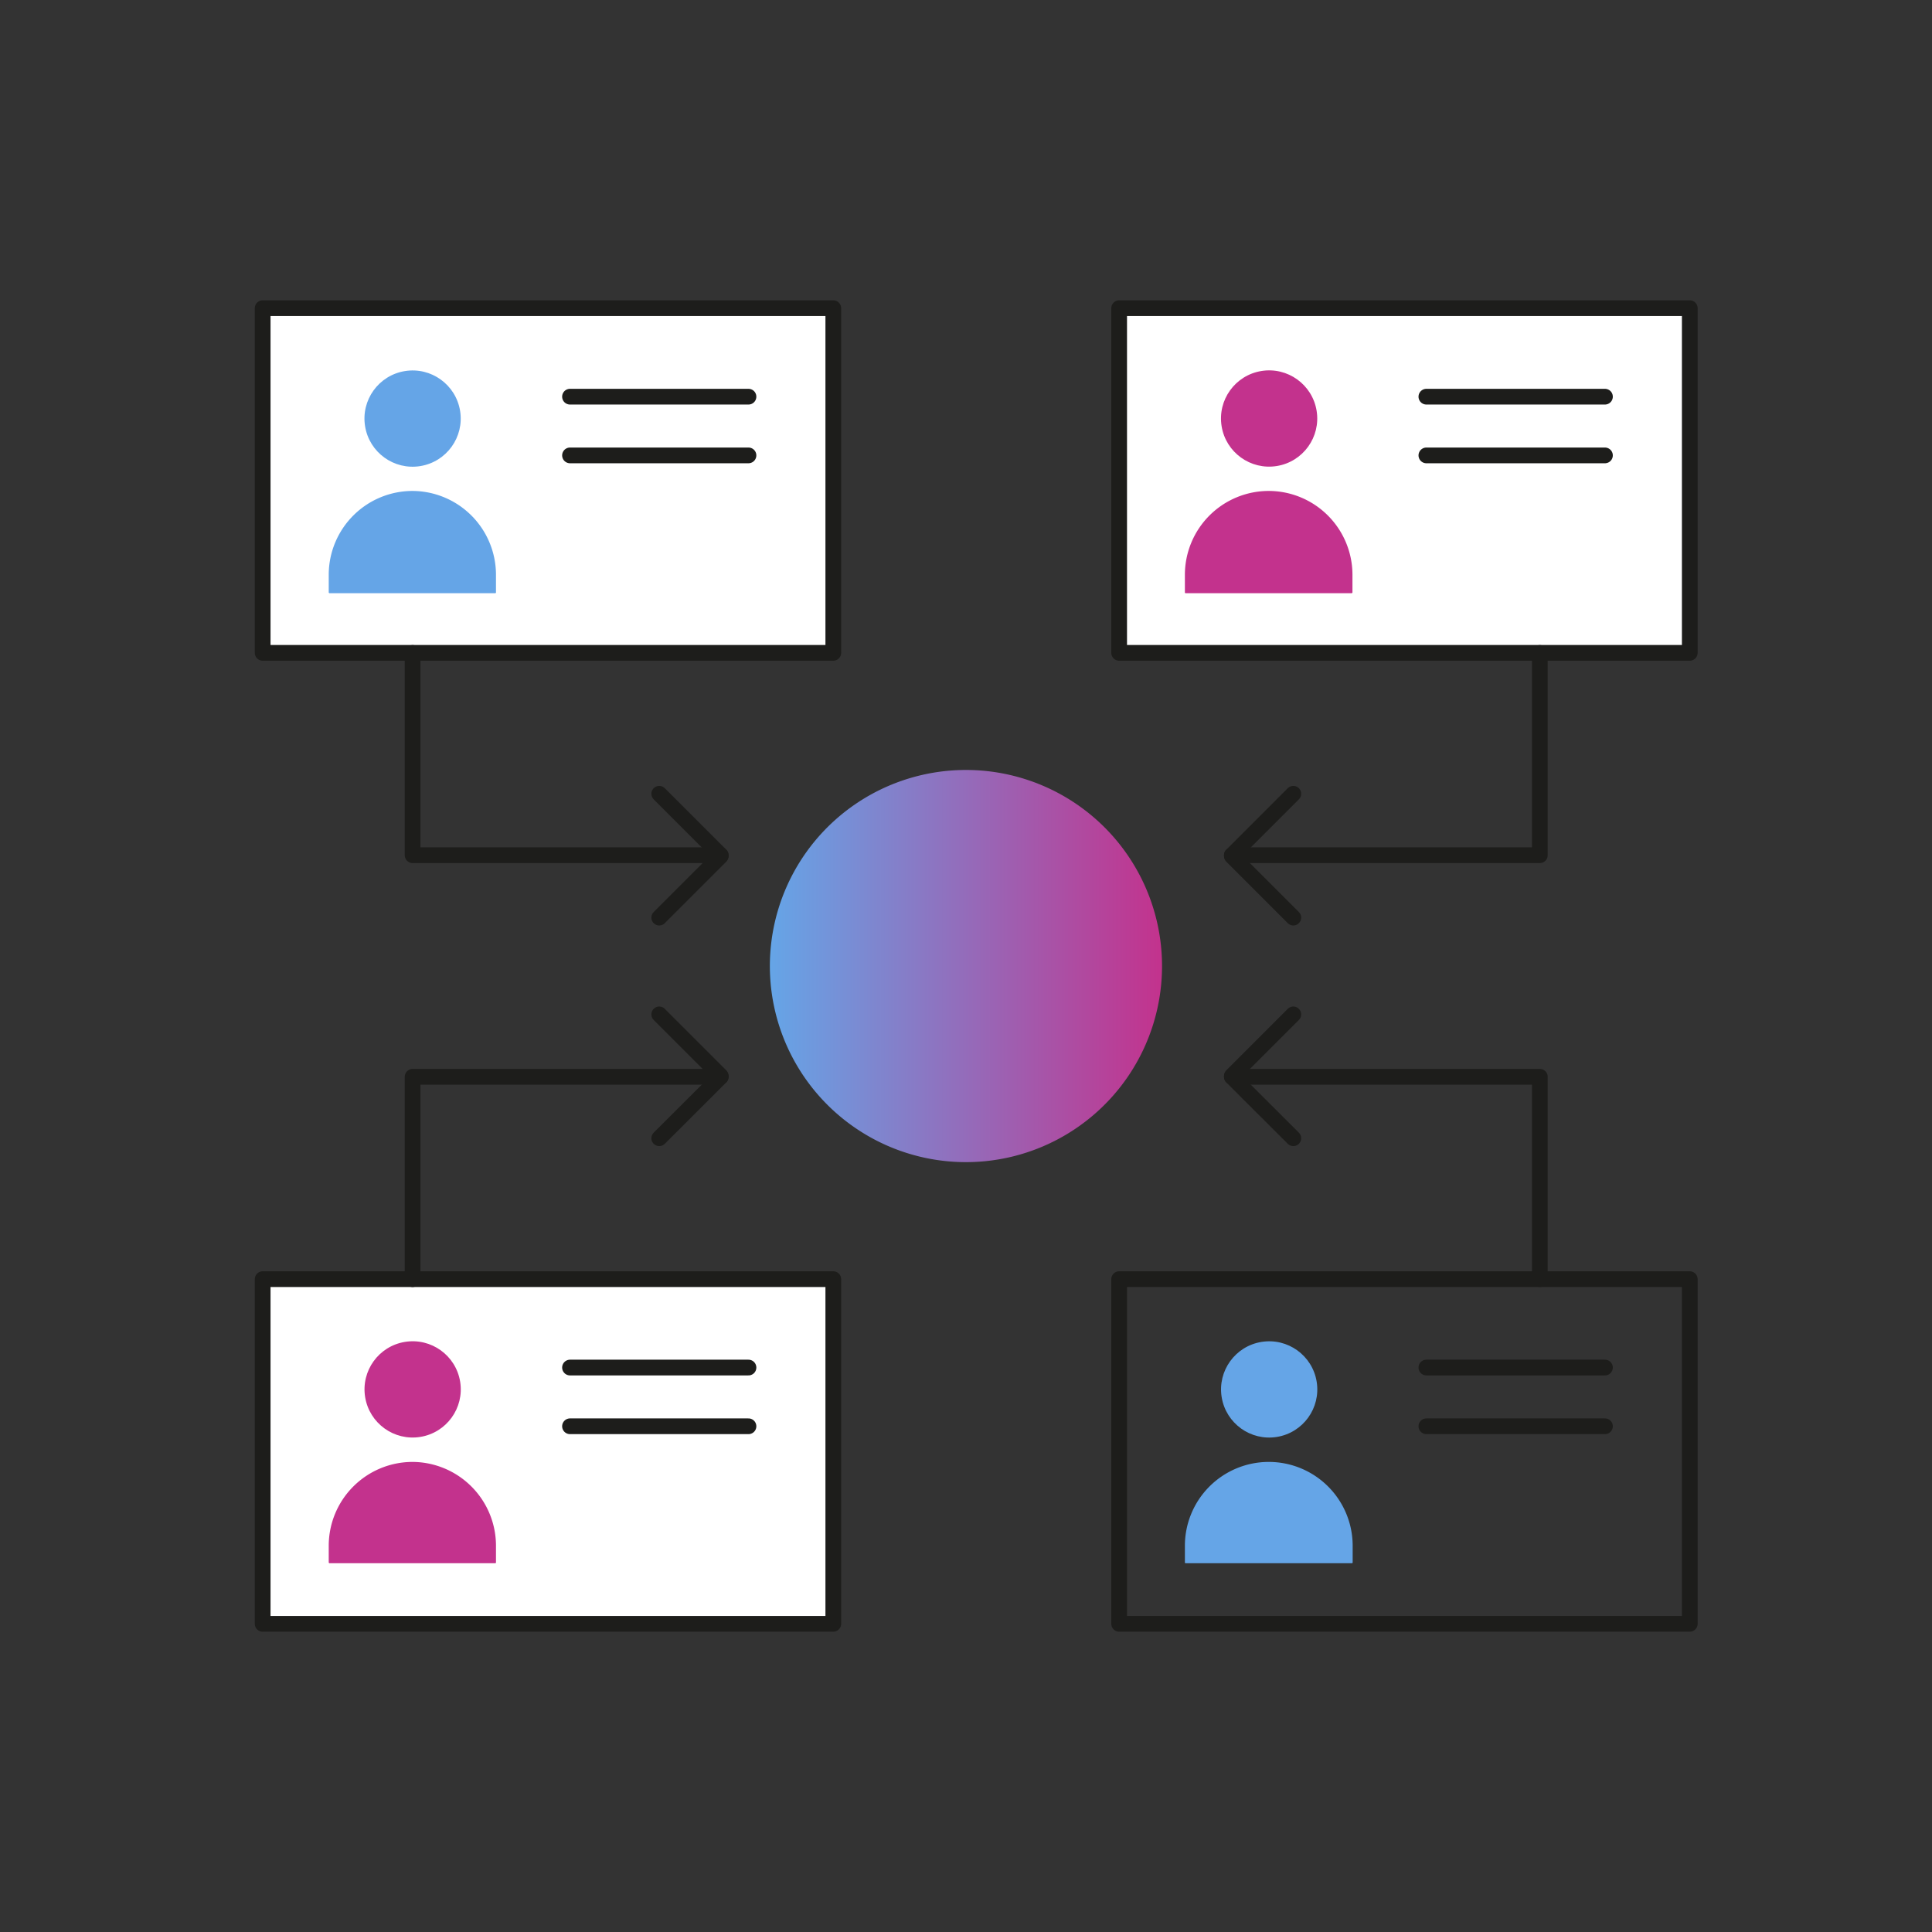 <svg xmlns="http://www.w3.org/2000/svg" xmlns:xlink="http://www.w3.org/1999/xlink" viewBox="0 0 184.25 184.25"><rect x="0" y="0" width="184.25" height="184.25" fill="#333333" stroke="none"/><defs><style>.cls-1{fill:#fff;}.cls-1,.cls-3{stroke:#1d1d1b;stroke-linecap:round;stroke-linejoin:round;stroke-width:1.5px;}.cls-2{fill:#65a5e7;}.cls-3{fill:none;}.cls-4{fill:#c3328d;}.cls-5{fill:url(#linear-gradient);}</style><linearGradient id="linear-gradient" x1="73.43" y1="92.13" x2="110.82" y2="92.13" gradientUnits="userSpaceOnUse"><stop offset="0" stop-color="#65a5e7"/><stop offset="1" stop-color="#c3328d"/></linearGradient></defs><title>Artboard 5 copy 23</title><g id="Names"><rect class="cls-1" x="25.05" y="29.39" width="54.42" height="32.87"/><rect class="cls-1" x="25.05" y="121.99" width="54.42" height="32.87"/><rect class="cls-1" x="106.73" y="29.39" width="54.42" height="32.87"/><path class="cls-2" d="M39.35,46.82h0a8,8,0,0,0-8,8v1.67a.08.08,0,0,0,.08.08H47.22a.07.07,0,0,0,.08-.08V54.78A8,8,0,0,0,39.35,46.82Z"/><circle class="cls-2" cx="39.35" cy="39.92" r="4.59" transform="translate(-5.89 6.82) rotate(-9.22)"/><line class="cls-3" x1="54.36" y1="37.83" x2="71.38" y2="37.83"/><line class="cls-3" x1="54.36" y1="43.43" x2="71.38" y2="43.43"/><path class="cls-4" d="M39.35,139.42h0a8,8,0,0,0-8,8V149a.08.08,0,0,0,.08.08H47.22a.07.07,0,0,0,.08-.08v-1.67A8,8,0,0,0,39.35,139.42Z"/><circle class="cls-4" cx="39.35" cy="132.51" r="4.59" transform="translate(-20.72 8.01) rotate(-9.22)"/><line class="cls-3" x1="54.36" y1="130.42" x2="71.38" y2="130.42"/><line class="cls-3" x1="54.36" y1="136.02" x2="71.38" y2="136.02"/><path class="cls-2" d="M121,139.42h0a8,8,0,0,0-8,8V149a.07.07,0,0,0,.08.08H128.9A.08.08,0,0,0,129,149v-1.67A8,8,0,0,0,121,139.42Z"/><circle class="cls-2" cx="121.03" cy="132.51" r="4.59" transform="translate(-19.66 21.1) rotate(-9.22)"/><rect class="cls-3" x="106.73" y="121.99" width="54.42" height="32.87"/><line class="cls-3" x1="136.03" y1="130.42" x2="153.06" y2="130.42"/><line class="cls-3" x1="136.03" y1="136.02" x2="153.06" y2="136.02"/><path class="cls-4" d="M121,46.82h0a8,8,0,0,0-8,8v1.67a.07.07,0,0,0,.08.08H128.9a.08.08,0,0,0,.08-.08V54.78A8,8,0,0,0,121,46.82Z"/><circle class="cls-4" cx="121.03" cy="39.92" r="4.59" transform="translate(-4.83 19.9) rotate(-9.22)"/><line class="cls-3" x1="136.03" y1="37.83" x2="153.06" y2="37.83"/><line class="cls-3" x1="136.03" y1="43.43" x2="153.06" y2="43.43"/><path class="cls-5" d="M92.13,73.43a18.7,18.7,0,1,0,18.69,18.7A18.7,18.7,0,0,0,92.13,73.43Z"/><polyline class="cls-3" points="39.35 121.99 39.35 102.69 68.73 102.69"/><line class="cls-3" x1="62.87" y1="96.74" x2="68.73" y2="102.6"/><line class="cls-3" x1="68.73" y1="102.7" x2="62.87" y2="108.55"/><polyline class="cls-3" points="39.35 62.27 39.35 81.56 68.73 81.56"/><line class="cls-3" x1="62.87" y1="87.51" x2="68.73" y2="81.65"/><line class="cls-3" x1="68.73" y1="81.56" x2="62.87" y2="75.7"/><polyline class="cls-3" points="146.85 121.99 146.85 102.69 117.48 102.69"/><line class="cls-3" x1="123.34" y1="96.74" x2="117.48" y2="102.6"/><line class="cls-3" x1="117.48" y1="102.7" x2="123.34" y2="108.55"/><polyline class="cls-3" points="146.85 62.27 146.85 81.56 117.48 81.56"/><line class="cls-3" x1="123.34" y1="87.51" x2="117.48" y2="81.65"/><line class="cls-3" x1="117.48" y1="81.56" x2="123.34" y2="75.7"/></g></svg>